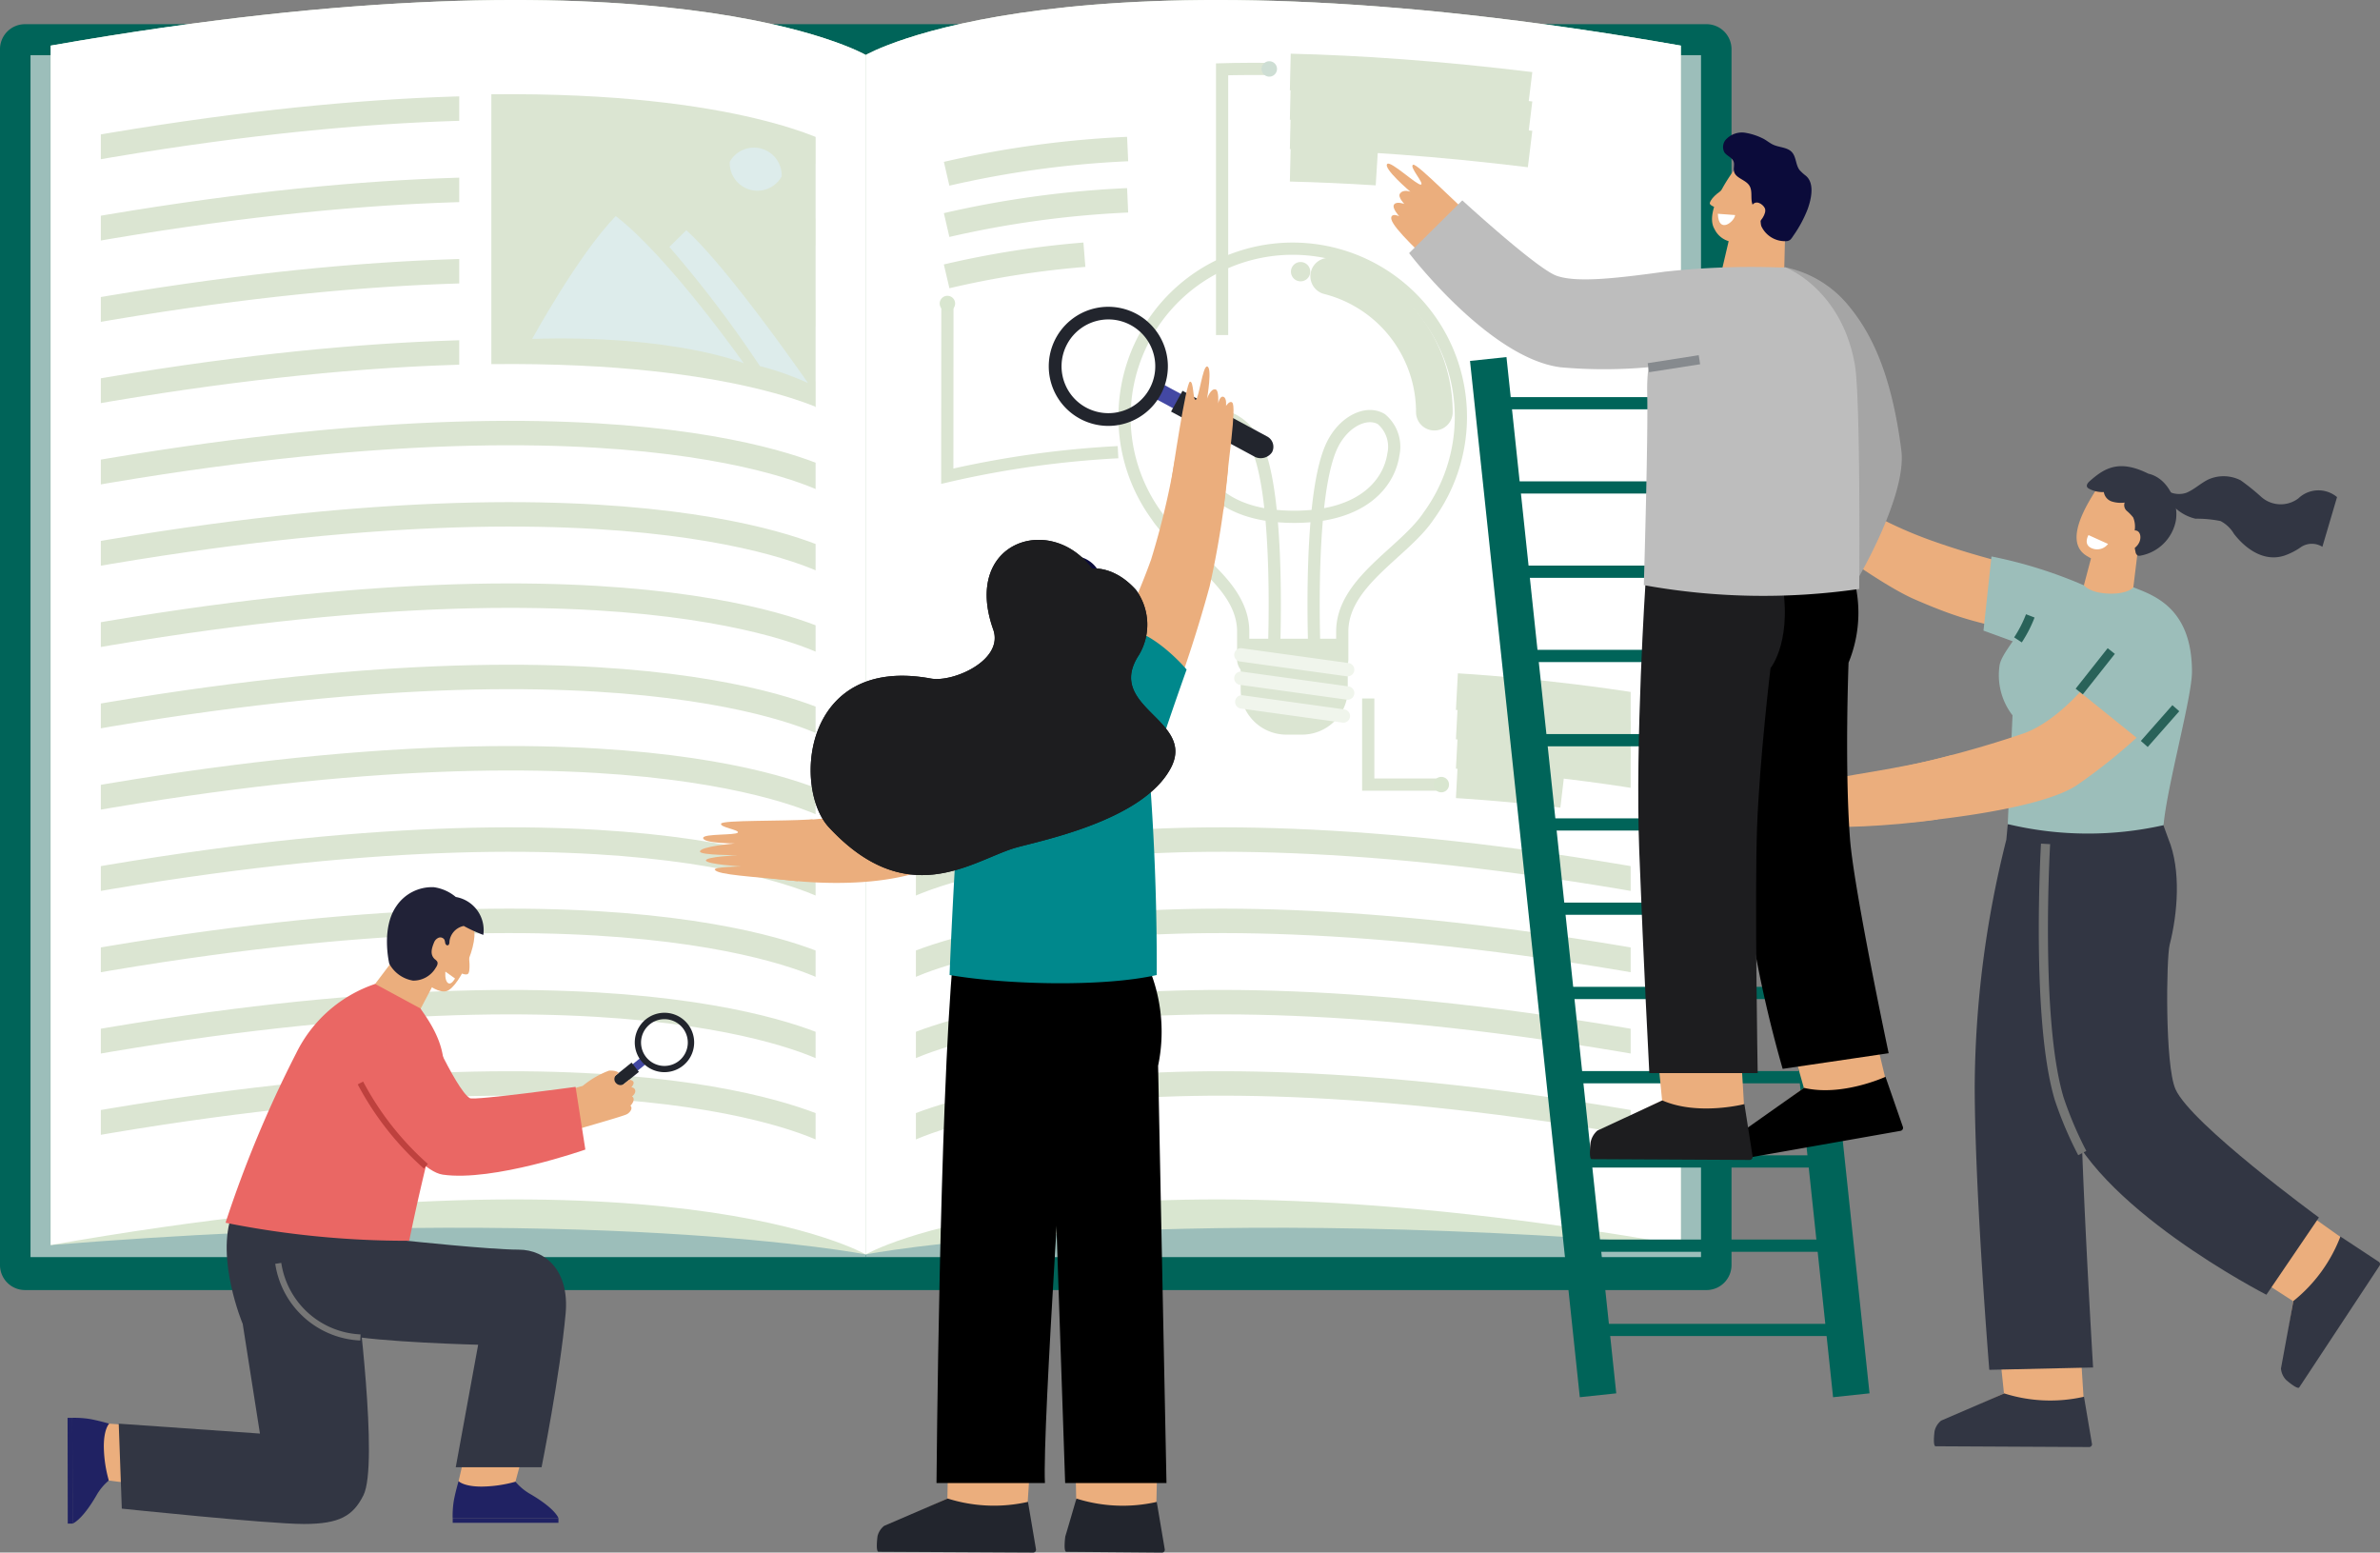 <?xml version="1.0" encoding="UTF-8"?> <svg xmlns="http://www.w3.org/2000/svg" xmlns:xlink="http://www.w3.org/1999/xlink" width="194.789" height="127.042" viewBox="0 0 194.789 127.042"><rect x="0" y="0" width="194.789" height="127.042" fill="#808080" stroke="none"/><defs><clipPath id="clip-path"><rect id="Rectangle_2920" data-name="Rectangle 2920" width="194.789" height="127.042" fill="none"></rect></clipPath><clipPath id="clip-path-3"><rect id="Rectangle_2916" data-name="Rectangle 2916" width="58.499" height="88.827" fill="#f0f5ec"></rect></clipPath><clipPath id="clip-path-4"><rect id="Rectangle_2913" data-name="Rectangle 2913" width="17.313" height="12.041" fill="none"></rect></clipPath><clipPath id="clip-path-5"><rect id="Rectangle_2914" data-name="Rectangle 2914" width="11.352" height="12.506" fill="none"></rect></clipPath><clipPath id="clip-path-6"><rect id="Rectangle_2915" data-name="Rectangle 2915" width="4.355" height="3.568" fill="none"></rect></clipPath><clipPath id="clip-path-7"><rect id="Rectangle_2917" data-name="Rectangle 2917" width="58.499" height="91.945" fill="none"></rect></clipPath><clipPath id="clip-path-9"><rect id="Rectangle_2923" data-name="Rectangle 2923" width="51.278" height="52.115" fill="none"></rect></clipPath></defs><g id="Group_8900" data-name="Group 8900" transform="translate(3325 1174.046)"><g id="Group_8898" data-name="Group 8898" transform="translate(-3325 -1174.046)"><g id="Group_8366" data-name="Group 8366" clip-path="url(#clip-path)"><g id="Group_8350" data-name="Group 8350"><g id="Group_8349" data-name="Group 8349" clip-path="url(#clip-path)"><path id="Path_11596" data-name="Path 11596" d="M139.668,108.724H2.048A2.047,2.047,0,0,1,0,106.677V7.186A2.047,2.047,0,0,1,2.048,5.139h137.62a2.047,2.047,0,0,1,2.047,2.047v99.491a2.047,2.047,0,0,1-2.047,2.047" transform="translate(-0.001 -3.16)" fill="#006459"></path><rect id="Rectangle_2909" data-name="Rectangle 2909" width="68.361" height="98.353" transform="translate(2.497 4.515)" fill="#9cbeba"></rect><rect id="Rectangle_2910" data-name="Rectangle 2910" width="68.361" height="98.353" transform="translate(70.857 4.515)" fill="#9cbeba"></rect><path id="Path_11597" data-name="Path 11597" d="M10.793,3.732V101.88c44.407-3.583,66.709.768,66.709.768V4.5S61.03-5.093,10.793,3.732" transform="translate(-6.636 0)" fill="#d9e6d0"></path><path id="Path_11598" data-name="Path 11598" d="M10.771,3.732V101.88c50.236-8.825,66.709.768,66.709.768V4.5S61.007-5.093,10.771,3.732" transform="translate(-6.623 0)" fill="#fff"></path><path id="Path_11599" data-name="Path 11599" d="M250.681,3.732V101.88c-44.407-3.583-66.709.768-66.709.768V4.5s16.472-9.594,66.709-.768" transform="translate(-113.115 0)" fill="#d9e6d0"></path><path id="Path_11600" data-name="Path 11600" d="M250.681,3.732V101.88c-50.237-8.825-66.709.768-66.709.768V4.5s16.472-9.594,66.709-.768" transform="translate(-113.115 0)" fill="#fff"></path></g></g><g id="Group_8361" data-name="Group 8361" transform="translate(8.253 5.953)"><g id="Group_8360" data-name="Group 8360" clip-path="url(#clip-path-3)"><path id="Path_11601" data-name="Path 11601" d="M79.072,27.051s-15.135-8.815-61.294-.706" transform="translate(-19.184 -20.043)" fill="none" stroke="#dbe5d2" stroke-linejoin="round" stroke-width="2"></path><path id="Path_11602" data-name="Path 11602" d="M79.072,44.324s-15.135-8.815-61.294-.706" transform="translate(-19.184 -30.663)" fill="none" stroke="#dbe5d2" stroke-linejoin="round" stroke-width="2"></path><path id="Path_11603" data-name="Path 11603" d="M79.072,61.6s-15.135-8.815-61.294-.706" transform="translate(-19.184 -41.283)" fill="none" stroke="#dbe5d2" stroke-linejoin="round" stroke-width="2"></path><path id="Path_11604" data-name="Path 11604" d="M79.072,78.869s-15.135-8.815-61.294-.706" transform="translate(-19.184 -51.903)" fill="none" stroke="#dbe5d2" stroke-linejoin="round" stroke-width="2"></path><path id="Path_11605" data-name="Path 11605" d="M79.072,96.142s-15.135-8.815-61.294-.706" transform="translate(-19.184 -62.523)" fill="none" stroke="#dbe5d2" stroke-linejoin="round" stroke-width="2"></path><path id="Path_11606" data-name="Path 11606" d="M79.072,113.415s-15.135-8.815-61.294-.706" transform="translate(-19.184 -73.143)" fill="none" stroke="#dbe5d2" stroke-linejoin="round" stroke-width="2"></path><path id="Path_11607" data-name="Path 11607" d="M79.072,130.688s-15.135-8.815-61.294-.706" transform="translate(-19.184 -83.764)" fill="none" stroke="#dbe5d2" stroke-linejoin="round" stroke-width="2"></path><path id="Path_11608" data-name="Path 11608" d="M79.072,147.961s-15.135-8.815-61.294-.706" transform="translate(-19.184 -94.384)" fill="none" stroke="#dbe5d2" stroke-linejoin="round" stroke-width="2"></path><path id="Path_11609" data-name="Path 11609" d="M79.072,165.234s-15.135-8.815-61.294-.705" transform="translate(-19.184 -105.004)" fill="none" stroke="#dbe5d2" stroke-linejoin="round" stroke-width="2"></path><path id="Path_11610" data-name="Path 11610" d="M79.072,182.507s-15.135-8.815-61.294-.706" transform="translate(-19.184 -115.624)" fill="none" stroke="#dbe5d2" stroke-linejoin="round" stroke-width="2"></path><path id="Path_11611" data-name="Path 11611" d="M79.072,199.78s-15.135-8.815-61.294-.705" transform="translate(-19.184 -126.244)" fill="none" stroke="#dbe5d2" stroke-linejoin="round" stroke-width="2"></path><path id="Path_11612" data-name="Path 11612" d="M79.072,217.052s-15.135-8.815-61.294-.705" transform="translate(-19.184 -136.864)" fill="none" stroke="#dbe5d2" stroke-linejoin="round" stroke-width="2"></path><path id="Path_11613" data-name="Path 11613" d="M79.072,234.325s-15.135-8.815-61.294-.706" transform="translate(-19.184 -147.484)" fill="none" stroke="#dbe5d2" stroke-linejoin="round" stroke-width="2"></path><rect id="Rectangle_2912" data-name="Rectangle 2912" width="30.981" height="27.891" transform="translate(29.333)" fill="#fff"></rect><path id="Path_11614" data-name="Path 11614" d="M104.409,20.018V42.1c20.445-.223,27.927,4.122,27.927,4.122V24.14s-7.482-4.345-27.927-4.122" transform="translate(-72.449 -18.256)" fill="#dbe5d2"></path><g id="Group_8353" data-name="Group 8353" transform="translate(35.302 11.728)" opacity="0.55" style="mix-blend-mode: screen;isolation: isolate"><g id="Group_8352" data-name="Group 8352"><g id="Group_8351" data-name="Group 8351" clip-path="url(#clip-path-4)"><path id="Path_11615" data-name="Path 11615" d="M113.084,55.96s3.79-6.926,6.842-10.053c4.339,3.332,10.472,12.041,10.472,12.041s-5.716-2.345-17.313-1.988" transform="translate(-113.084 -45.907)" fill="#def2ff"></path></g></g></g><g id="Group_8356" data-name="Group 8356" transform="translate(46.528 12.888)" opacity="0.55" style="mix-blend-mode: screen;isolation: isolate"><g id="Group_8355" data-name="Group 8355"><g id="Group_8354" data-name="Group 8354" clip-path="url(#clip-path-5)"><path id="Path_11616" data-name="Path 11616" d="M149.641,60.033a23.9,23.9,0,0,1,3.943,1.391S147.063,52,143.62,48.919l-1.388,1.364a94.987,94.987,0,0,1,7.409,9.75" transform="translate(-142.232 -48.919)" fill="#def2ff"></path></g></g></g><g id="Group_8359" data-name="Group 8359" transform="translate(51.419 6.104)" opacity="0.55" style="mix-blend-mode: screen;isolation: isolate"><g id="Group_8358" data-name="Group 8358"><g id="Group_8357" data-name="Group 8357" clip-path="url(#clip-path-6)"><path id="Path_11617" data-name="Path 11617" d="M159.232,33.689a2.269,2.269,0,0,1-4.249-1.2,2.27,2.27,0,0,1,4.249,1.2" transform="translate(-154.93 -31.305)" fill="#def2ff"></path></g></g></g></g></g><g id="Group_8363" data-name="Group 8363" transform="translate(74.962 2.835)"><g id="Group_8362" data-name="Group 8362" clip-path="url(#clip-path-7)"><path id="Path_11618" data-name="Path 11618" d="M191.023,182.507s15.135-8.815,61.294-.706" transform="translate(-192.412 -112.506)" fill="none" stroke="#dbe5d2" stroke-linejoin="round" stroke-width="2"></path><path id="Path_11619" data-name="Path 11619" d="M191.023,199.78s15.135-8.815,61.294-.705" transform="translate(-192.412 -123.126)" fill="none" stroke="#dbe5d2" stroke-linejoin="round" stroke-width="2"></path><path id="Path_11620" data-name="Path 11620" d="M191.023,217.052s15.135-8.815,61.294-.705" transform="translate(-192.412 -133.746)" fill="none" stroke="#dbe5d2" stroke-linejoin="round" stroke-width="2"></path><path id="Path_11621" data-name="Path 11621" d="M191.023,234.325s15.135-8.815,61.294-.706" transform="translate(-192.412 -144.366)" fill="none" stroke="#dbe5d2" stroke-linejoin="round" stroke-width="2"></path><path id="Path_11622" data-name="Path 11622" d="M238.961,66.616a13.764,13.764,0,1,1,24.888,8.1c-1.964,2.96-7.069,5.4-7.069,9.461v2.287a.827.827,0,0,1-.827.827H249.5a.827.827,0,0,1-.827-.827V84.182c0-4.057-5.1-6.5-7.069-9.461h0a13.7,13.7,0,0,1-2.639-8.1" transform="translate(-221.886 -35.332)" fill="#fff"></path><path id="Path_11623" data-name="Path 11623" d="M238.961,66.616a13.764,13.764,0,1,1,24.888,8.1c-1.964,2.96-7.069,5.4-7.069,9.461v2.287a.827.827,0,0,1-.827.827H249.5a.827.827,0,0,1-.827-.827V84.182c0-4.057-5.1-6.5-7.069-9.461h0A13.7,13.7,0,0,1,238.961,66.616Z" transform="translate(-221.886 -35.332)" fill="none" stroke="#dbe5d2" stroke-miterlimit="10" stroke-width="1"></path><path id="Path_11624" data-name="Path 11624" d="M263.672,108.526c-.081-1.9-.51-13.973,1.474-17.849.973-1.9,2.8-2.732,3.98-2.024a2.951,2.951,0,0,1,.978,2.9c-.342,2.279-2.437,5.091-8.116,5.091s-7.774-2.812-8.116-5.091a2.951,2.951,0,0,1,.978-2.9c1.185-.709,3.008.124,3.98,2.024,1.984,3.876,1.555,15.953,1.474,17.849" transform="translate(-231.028 -57.189)" fill="none" stroke="#dbe5d2" stroke-miterlimit="10" stroke-width="1"></path><path id="Path_11625" data-name="Path 11625" d="M282.345,58.685a11.477,11.477,0,0,1,8.648,11.122" transform="translate(-248.561 -38.917)" fill="none" stroke="#dbe5d2" stroke-linecap="round" stroke-miterlimit="10" stroke-width="3"></path><path id="Path_11626" data-name="Path 11626" d="M274.323,56.459a.79.79,0,1,0,.79-.79.79.79,0,0,0-.79.79" transform="translate(-243.629 -37.063)" fill="#dbe5d2"></path><path id="Path_11627" data-name="Path 11627" d="M272.4,135.705h-8.761v4.175a3.591,3.591,0,0,0,.56,1.925,3.765,3.765,0,0,0,3.179,1.747h1.285a3.765,3.765,0,0,0,3.179-1.747,3.59,3.59,0,0,0,.56-1.925Z" transform="translate(-237.059 -86.273)" fill="#dbe5d2"></path><path id="Path_11628" data-name="Path 11628" d="M271.527,140.015a.5.5,0,0,1-.075-.005l-8.761-1.214a.547.547,0,0,1,.15-1.083l8.761,1.214a.547.547,0,0,1-.074,1.088" transform="translate(-236.187 -87.504)" fill="#f0f5ec"></path><path id="Path_11629" data-name="Path 11629" d="M271.527,144.977a.562.562,0,0,1-.075-.005l-8.761-1.214a.547.547,0,0,1,.15-1.083l8.761,1.214a.547.547,0,0,1-.074,1.088" transform="translate(-236.187 -90.555)" fill="#f0f5ec"></path><path id="Path_11630" data-name="Path 11630" d="M271.348,149.958a.511.511,0,0,1-.076-.006l-8.3-1.15a.547.547,0,1,1,.15-1.083l8.3,1.151a.547.547,0,0,1-.074,1.088" transform="translate(-236.357 -93.656)" fill="#f0f5ec"></path><path id="Path_11631" data-name="Path 11631" d="M259.7,36.415V14.67s1.412-.046,3.858-.03" transform="translate(-234.641 -11.834)" fill="none" stroke="#dbe5d2" stroke-miterlimit="10" stroke-width="1"></path><path id="Path_11632" data-name="Path 11632" d="M274.185,21.542c5.656.135,12.169.586,19.625,1.494" transform="translate(-243.544 -16.08)" fill="none" stroke="#dbe5d2" stroke-linejoin="round" stroke-width="3"></path><path id="Path_11633" data-name="Path 11633" d="M274.185,27.785c5.656.135,12.169.586,19.625,1.494" transform="translate(-243.544 -19.919)" fill="none" stroke="#dbe5d2" stroke-linejoin="round" stroke-width="3"></path><path id="Path_11634" data-name="Path 11634" d="M274.185,15.3c5.656.135,12.169.586,19.625,1.494" transform="translate(-243.544 -12.242)" fill="none" stroke="#dbe5d2" stroke-linejoin="round" stroke-width="3"></path><path id="Path_11635" data-name="Path 11635" d="M274.185,34.677q3.34.08,7.085.315" transform="translate(-243.544 -24.156)" fill="none" stroke="#dbe5d2" stroke-linejoin="round" stroke-width="3"></path><path id="Path_11636" data-name="Path 11636" d="M269.346,13.638a.631.631,0,1,1-.631-.631.631.631,0,0,1,.631.631" transform="translate(-239.793 -10.832)" fill="#ceded4"></path><path id="Path_11637" data-name="Path 11637" d="M201.306,64.488l-.011,14.127a80.79,80.79,0,0,1,13.975-1.964" transform="translate(-198.728 -42.485)" fill="none" stroke="#dbe5d2" stroke-miterlimit="10" stroke-width="1"></path><path id="Path_11638" data-name="Path 11638" d="M201.156,40.605a82.008,82.008,0,0,1,14.814-2.023" transform="translate(-198.642 -29.221)" fill="none" stroke="#dbe5d2" stroke-linejoin="round" stroke-width="2"></path><path id="Path_11639" data-name="Path 11639" d="M201.156,48.042a82.008,82.008,0,0,1,14.814-2.023" transform="translate(-198.642 -32.462)" fill="none" stroke="#dbe5d2" stroke-linejoin="round" stroke-width="2"></path><path id="Path_11640" data-name="Path 11640" d="M201.156,55.885a75.853,75.853,0,0,1,11.275-1.77" transform="translate(-198.642 -36.107)" fill="none" stroke="#dbe5d2" stroke-linejoin="round" stroke-width="2"></path><path id="Path_11641" data-name="Path 11641" d="M200.947,63.48a.631.631,0,1,1-.631-.631.631.631,0,0,1,.631.631" transform="translate(-197.738 -41.478)" fill="#d9e6d0"></path><path id="Path_11642" data-name="Path 11642" d="M290.746,148.4v7.046h5.981" transform="translate(-253.726 -94.079)" fill="none" stroke="#dbe5d2" stroke-miterlimit="10" stroke-width="1"></path><path id="Path_11643" data-name="Path 11643" d="M309.589,146.945s7.058.377,15.3,1.712" transform="translate(-265.312 -93.184)" fill="none" stroke="#dbe5d2" stroke-linejoin="round" stroke-width="3"></path><path id="Path_11644" data-name="Path 11644" d="M309.589,153.188s7.058.377,15.3,1.713" transform="translate(-265.312 -97.022)" fill="none" stroke="#dbe5d2" stroke-linejoin="round" stroke-width="3"></path><path id="Path_11645" data-name="Path 11645" d="M309.589,159.431s7.058.377,15.3,1.713" transform="translate(-265.312 -100.861)" fill="none" stroke="#dbe5d2" stroke-linejoin="round" stroke-width="3"></path><path id="Path_11646" data-name="Path 11646" d="M309.589,165.674s3.592.192,8.644.787" transform="translate(-265.312 -104.699)" fill="none" stroke="#dbe5d2" stroke-linejoin="round" stroke-width="3"></path><path id="Path_11647" data-name="Path 11647" d="M305.9,165.687a.631.631,0,1,1-.631-.631.631.631,0,0,1,.631.631" transform="translate(-262.268 -104.319)" fill="#d9e6d0"></path></g></g><g id="Group_8365" data-name="Group 8365"><g id="Group_8364" data-name="Group 8364" clip-path="url(#clip-path)"><path id="Path_11648" data-name="Path 11648" d="M400.99,116.249c-3.817-1.068-4.729-.97-9.105-2.869-3.234-1.4-9.408-6.174-9.408-6.174l3-2.583a34.452,34.452,0,0,0,8.094,4.053c3.178,1.123,6.374,1.877,6.374,1.877" transform="translate(-235.165 -64.328)" fill="#ebae7d"></path><path id="Path_11649" data-name="Path 11649" d="M384.429,103.506c-1.611-1.1-6.51-4.343-6.747-4.207s.444.732.228.808S376,98.891,375.8,99.091c-.271.271,1.532,1.5,1.532,1.5s-2.042-1.25-2.209-.947c-.119.215,1.4,1.24,1.926,1.7-.638-.43-1.754-1.005-1.873-.78s.9.944,1.648,1.537c-.5-.327-1.448-.872-1.568-.669s1.534,1.534,3.765,3.162" transform="translate(-230.641 -60.913)" fill="#f886bc"></path><path id="Path_11650" data-name="Path 11650" d="M431.152,122.166s.505-.532-1.451-1.581a37.412,37.412,0,0,0-7.558-2.362l-.654,6.069,4.951,1.809" transform="translate(-259.152 -72.689)" fill="#9cbeba"></path><path id="Path_11651" data-name="Path 11651" d="M423.479,271.017l.6,9.558.078,2.878-11.285-.057a.5.5,0,0,1-.174-.966l4.866-2.238-1.047-9.928" transform="translate(-253.549 -166.17)" fill="#ebae7d"></path><path id="Path_11652" data-name="Path 11652" d="M411.007,299.124a1.533,1.533,0,0,1,.54-.859l5.161-2.223a12.485,12.485,0,0,0,6.526.272l.657,3.885a.233.233,0,0,1-.234.232l-12.564-.064c-.253,0-.09-1.231-.086-1.243" transform="translate(-252.672 -182.02)" fill="#323643"></path><path id="Path_11653" data-name="Path 11653" d="M422.326,173.442l-.117,1.276a84.224,84.224,0,0,0-2.589,20.193c.014,8.744,1.195,23.188,1.195,23.188l8.494-.191s-1.159-19.272-.995-23.951,1.343-13.03,1.343-13.03a8.492,8.492,0,0,0,2-8.514" transform="translate(-258.002 -106.008)" fill="#323643"></path><path id="Path_11655" data-name="Path 11655" d="M469.744,248.28l7.938,5.643,2.061,1.8L473.8,264.81a.5.5,0,0,1-.9-.391l.841-5.29-8.493-5.479" transform="translate(-286.059 -152.654)" fill="#ebae7d"></path><path id="Path_11656" data-name="Path 11656" d="M485.1,274.436a1.536,1.536,0,0,1-.415-.926l1.017-5.526a12.484,12.484,0,0,0,3.85-5.277l3.139,2.068a.233.233,0,0,1,.062.323l-6.572,9.956c-.142.209-1.074-.609-1.082-.618" transform="translate(-298.002 -161.524)" fill="#323643"></path><path id="Path_11657" data-name="Path 11657" d="M434.512,175.347s-.876,16.064,1.356,23.142c2.4,7.624,16.677,14.924,16.677,14.924l4.3-6.32s-10.487-7.663-11.741-10.5c-.875-1.978-.749-10.758-.477-11.815.642-2.5.966-6.094-.111-8.686l-.475-1.306" transform="translate(-267.054 -107.467)" fill="#323643"></path><path id="Path_11658" data-name="Path 11658" d="M434.391,179.289s-.842,14.364,1.12,20.866a30.678,30.678,0,0,0,1.885,4.435" transform="translate(-266.974 -110.235)" fill="none" stroke="#757675" stroke-miterlimit="10" stroke-width="0.75"></path><path id="Path_11660" data-name="Path 11660" d="M427.885,125.822c-1.693,2.839-2.9,4.072-3.106,5.016a5.384,5.384,0,0,0,1.049,4.156l-.39,8.9a28.22,28.22,0,0,0,12.751.089c.288-3.209,2.323-10.463,2.326-12.54.006-5.237-3.125-6.269-4.8-6.925l-4.048-.162Z" transform="translate(-261.115 -76.459)" fill="#9cbeba"></path><path id="Path_11661" data-name="Path 11661" d="M425.053,143.275a45.9,45.9,0,0,1-8.148,7.144c-3.435,2.182-13.891,3.019-13.891,3.019l-1.286-4.375a88.121,88.121,0,0,0,10.971-2.956c3.641-1.382,6.677-6.043,6.677-6.043" transform="translate(-247.001 -86.117)" fill="#ebae7d"></path><path id="Path_11662" data-name="Path 11662" d="M395.851,160.4c-4.194,1.185-9.83,1.769-9.934,2.068s.94.3.81.532-2.583.38-2.606.706c-.032.442,2.471.153,2.471.153s-2.726.453-2.643.844c.059.277,2.155.027,2.968.032-.882.106-2.291.449-2.224.735s1.5.144,2.6.1c-.685.095-1.922.334-1.872.6s5.374.087,9.23-.491" transform="translate(-236.069 -98.623)" fill="#ebae7d"></path><path id="Path_11663" data-name="Path 11663" d="M450.516,140.933l-3.36,4.085-5.324-4.291,3.07-3.88" transform="translate(-271.659 -84.141)" fill="#9cbeba"></path><line id="Line_210" data-name="Line 210" y1="3.313" x2="2.621" transform="translate(170.173 53.274)" fill="none" stroke="#296259" stroke-miterlimit="10" stroke-width="0.75"></line><line id="Line_211" data-name="Line 211" y1="2.928" x2="2.581" transform="translate(175.497 57.95)" fill="none" stroke="#296259" stroke-miterlimit="10" stroke-width="0.75"></line><path id="Path_11664" data-name="Path 11664" d="M428.814,132.813a10.246,10.246,0,0,0,1.008-1.964" transform="translate(-263.655 -80.452)" fill="none" stroke="#296259" stroke-miterlimit="10" stroke-width="0.75"></path><path id="Path_11665" data-name="Path 11665" d="M459.82,102.163a1.864,1.864,0,0,0,1.849.367c.655-.271,1.186-.807,1.837-1.107a3.078,3.078,0,0,1,2.6.092,18.778,18.778,0,0,1,1.72,1.389,2.4,2.4,0,0,0,3,.09,2.374,2.374,0,0,1,3.166-.107l-1.2,4.069a1.62,1.62,0,0,0-1.713-.006,5.436,5.436,0,0,1-1.38.719c-1.642.549-3.154-.5-4.137-1.767a2.783,2.783,0,0,0-1.1-1.053,9.585,9.585,0,0,0-2.054-.193,3.661,3.661,0,0,1-2.316-1.7" transform="translate(-282.719 -62.21)" fill="#323643"></path><path id="Path_11668" data-name="Path 11668" d="M443.6,114.552l-.786,2.975s.474.645,2.1.68c1.549.034,1.947-.518,1.947-.518l.54-4.439" transform="translate(-272.26 -69.631)" fill="#ebae7d"></path><path id="Path_11669" data-name="Path 11669" d="M442.877,103.45c-1.568,2.412-2.346,4.588-.667,5.485a2.979,2.979,0,0,0,4.508-1.919c.632-2.393-2.809-4.877-3.842-3.566" transform="translate(-271.312 -63.383)" fill="#ebae7d"></path><path id="Path_11670" data-name="Path 11670" d="M450.725,103.528c.274-1.508-.638-3.514-2.242-3.871-2.405-1.2-3.608-.455-4.824.629-.135.121-.274.309-.186.468a.392.392,0,0,0,.173.143,2.331,2.331,0,0,0,1.191.263.96.96,0,0,0,.651.771,2.461,2.461,0,0,0,1.054.089.622.622,0,0,0,.176.682,3.731,3.731,0,0,1,.522.539,1.97,1.97,0,0,1,.086,1.229,4.8,4.8,0,0,0,.105,1.588.407.407,0,0,0,.176.293.394.394,0,0,0,.231.011,3.6,3.6,0,0,0,2.887-2.835" transform="translate(-272.65 -60.895)" fill="#323643"></path><path id="Path_11672" data-name="Path 11672" d="M454.917,112.592a0,0,0,0,0,0,0,0,0,0,1,0,0,0" transform="translate(-279.704 -69.226)" fill="#ff855a"></path><path id="Path_11673" data-name="Path 11673" d="M443.564,113.682l1.6.724a1.115,1.115,0,0,1-1.422.31c-.607-.327-.177-1.033-.177-1.033" transform="translate(-272.633 -69.897)" fill="#fff"></path><path id="Path_11674" data-name="Path 11674" d="M451.781,112.938a.5.5,0,0,1,.461-.245c.468.012.534.617.335,1a1.2,1.2,0,0,1-.538.54c-.329.174-.654.119-.7-.263" transform="translate(-277.504 -69.289)" fill="#ebae7d"></path><path id="Path_11690" data-name="Path 11690" d="M103.093,132.762l-1.816.462a1.191,1.191,0,0,0,1.437.591c.7-.23.379-1.053.379-1.053" transform="translate(-62.27 -81.628)" fill="#fff"></path><line id="Line_222" data-name="Line 222" x2="8.986" y2="84.797" transform="translate(121.804 29.377)" fill="none" stroke="#006459" stroke-linejoin="round" stroke-width="3"></line><line id="Line_223" data-name="Line 223" x2="8.987" y2="84.797" transform="translate(142.531 29.377)" fill="none" stroke="#006459" stroke-linejoin="round" stroke-width="3"></line><line id="Line_224" data-name="Line 224" x2="20.728" transform="translate(122.187 32.994)" fill="none" stroke="#006459" stroke-linejoin="round" stroke-width="1"></line><line id="Line_225" data-name="Line 225" x2="20.728" transform="translate(122.918 39.888)" fill="none" stroke="#006459" stroke-linejoin="round" stroke-width="1"></line><line id="Line_226" data-name="Line 226" x2="20.728" transform="translate(123.648 46.782)" fill="none" stroke="#006459" stroke-linejoin="round" stroke-width="1"></line><line id="Line_227" data-name="Line 227" x2="20.728" transform="translate(124.379 53.676)" fill="none" stroke="#006459" stroke-linejoin="round" stroke-width="1"></line><line id="Line_228" data-name="Line 228" x2="20.727" transform="translate(125.11 60.57)" fill="none" stroke="#006459" stroke-linejoin="round" stroke-width="1"></line><line id="Line_229" data-name="Line 229" x2="20.728" transform="translate(125.84 67.464)" fill="none" stroke="#006459" stroke-linejoin="round" stroke-width="1"></line><line id="Line_230" data-name="Line 230" x2="20.728" transform="translate(126.571 74.358)" fill="none" stroke="#006459" stroke-linejoin="round" stroke-width="1"></line><line id="Line_231" data-name="Line 231" x2="20.728" transform="translate(127.301 81.252)" fill="none" stroke="#006459" stroke-linejoin="round" stroke-width="1"></line><line id="Line_232" data-name="Line 232" x2="20.728" transform="translate(128.032 88.145)" fill="none" stroke="#006459" stroke-linejoin="round" stroke-width="1"></line><line id="Line_233" data-name="Line 233" x2="20.727" transform="translate(128.763 95.039)" fill="none" stroke="#006459" stroke-linejoin="round" stroke-width="1"></line><line id="Line_234" data-name="Line 234" x2="20.728" transform="translate(129.493 101.933)" fill="none" stroke="#006459" stroke-linejoin="round" stroke-width="1"></line><line id="Line_235" data-name="Line 235" x2="20.728" transform="translate(130.223 108.827)" fill="none" stroke="#006459" stroke-linejoin="round" stroke-width="1"></line><path id="Path_11693" data-name="Path 11693" d="M371.1,44.275l-.146,6.069s-3.028,1.946-5.092-.959l.691-2.949Z" transform="translate(-224.95 -27.222)" fill="#ebae7d"></path><path id="Path_11694" data-name="Path 11694" d="M366.055,34.576S363,38.319,364,40a1.886,1.886,0,0,0,2.494.9c.776-.353,4-2.8,3.774-3.456-.86-2.49-4.21-2.872-4.21-2.872" transform="translate(-223.68 -21.259)" fill="#ebae7d"></path><path id="Path_11695" data-name="Path 11695" d="M364.391,40.254s-.951.6-1.066,1.113c-.05.227.719.436.719.436" transform="translate(-223.388 -24.75)" fill="#ebae7d"></path><path id="Path_11696" data-name="Path 11696" d="M365.042,45.418l1.414.105c-.049.534-1.359,1.6-1.414-.105" transform="translate(-224.445 -27.925)" fill="#fff"></path><path id="Path_11697" data-name="Path 11697" d="M372.9,31.687a3.619,3.619,0,0,1-.5-.454c-.342-.442-.264-1.1-.661-1.5-.371-.371-.985-.353-1.472-.567-.3-.13-.542-.347-.828-.5a5.106,5.106,0,0,0-1.548-.5,1.779,1.779,0,0,0-1.441.48.924.924,0,0,0-.207,1.133c.2.288.615.416.746.736.11.27-.028.575.049.854.146.525.911.643,1.228,1.1s.084,1.075.281,1.585c.141.365.492.64.605,1.014.073.242.039.5.111.744a2.127,2.127,0,0,0,1.975,1.236c.377,0,.461-.169.661-.468a10.079,10.079,0,0,0,1.15-2.136c.267-.728.584-1.99-.036-2.649-.036-.038-.074-.074-.113-.109" transform="translate(-225.111 -17.312)" fill="#0b0b3a"></path><path id="Path_11698" data-name="Path 11698" d="M371.385,43.436c.312-.763.985-.272,1.135.054.2.434-.419,1.2-.675,1.309-.519.224-.9.142-.889-.254" transform="translate(-228.081 -26.458)" fill="#ebae7d"></path><path id="Path_11700" data-name="Path 11700" d="M379.939,202.3l2.494,10.326.645,3.129-11.441,2.019a.535.535,0,0,1-.6-.456.554.554,0,0,1,.235-.566l4.489-3.341-3.017-10.649" transform="translate(-228.124 -124.381)" fill="#ebae7d"></path><path id="Path_11701" data-name="Path 11701" d="M369.945,234.1a1.725,1.725,0,0,1,.378-1.038l4.789-3.379c3.108.734,6.664-.907,6.664-.907l1.431,4.122a.25.25,0,0,1-.191.3l-12.738,2.247c-.256.045-.334-1.328-.332-1.341" transform="translate(-227.459 -140.663)"></path><path id="Path_11702" data-name="Path 11702" d="M365.98,121.826s.608,11.97,1.405,20.934a101.642,101.642,0,0,0,3.536,18.86l8.677-1.279s-2.858-13.43-3.169-17.592c-.441-5.9-.114-14.367-.114-14.367a10.746,10.746,0,0,0,.152-7.772" transform="translate(-225.021 -74.157)"></path><path id="Path_11703" data-name="Path 11703" d="M350.75,206.024l.62,10.607.079,3.194-11.616-.064a.536.536,0,0,1-.511-.556.554.554,0,0,1,.332-.515l5.01-2.483-1.078-11.018" transform="translate(-208.631 -126.159)" fill="#ebae7d"></path><path id="Path_11704" data-name="Path 11704" d="M337.913,237.216a1.727,1.727,0,0,1,.556-.954l5.312-2.466c2.928,1.279,6.718.3,6.718.3l.676,4.312a.25.25,0,0,1-.241.257L338,238.6c-.26,0-.093-1.367-.089-1.379" transform="translate(-207.73 -143.749)" fill="#1d1d1f"></path><path id="Path_11705" data-name="Path 11705" d="M348.72,122.595s-.855,12.956-.515,21.949.826,18.2.826,18.2H357.9s-.257-14.626-.05-20.16,1.1-12.982,1.1-12.982,1.958-2.375.815-7.73" transform="translate(-214.043 -74.931)" fill="#1d1d1f"></path><path id="Path_11706" data-name="Path 11706" d="M388.248,71.778c-.836-6.572-2.612-9.8-4.345-11.877a9.017,9.017,0,0,0-5.153-3.108l-.389,8.24s3.4,6.935,3.379,7.854c-.039,2.176-2.775,9.706-2.775,9.706l5.84-.531s3.9-6.678,3.443-10.284" transform="translate(-232.634 -34.919)" fill="#a5a5a5"></path><path id="Path_11707" data-name="Path 11707" d="M302.385,39.745c-1.47-1.114-5.2-5.041-5.546-4.887s.949,1.553.642,1.626-2.443-1.943-2.747-1.7c-.412.333,1.887,2.282,1.887,2.282s-.585-.236-.858.156c-.194.278.36.844.36.844s-.647-.245-.842.048.425.96.425.96-.521-.26-.642.042c-.2.495,1.344,2.054,4.231,4.749" transform="translate(-181.186 -21.376)" fill="#ebae7d"></path><path id="Path_11708" data-name="Path 11708" d="M360.88,56.793s4.59,1.732,5.689,7.95c.489,2.766.36,18.381.359,18.369A54.809,54.809,0,0,1,349.3,82.8s.361-12.023.278-15.694c-.2-8.768,6.808-10.135,6.808-10.135Z" transform="translate(-214.763 -34.919)" fill="#bdbdbd"></path><path id="Path_11710" data-name="Path 11710" d="M329.832,48.062a64.88,64.88,0,0,0-9.467.342c-4.2.58-7.246.9-8.857.337s-7.721-6.172-7.721-6.172l-4.355,4.317S306,55.51,311.852,56.23a40.207,40.207,0,0,0,12.257-.8" transform="translate(-184.105 -26.173)" fill="#bdbdbd"></path><line id="Line_236" data-name="Line 236" y1="0.652" x2="4.177" transform="translate(134.911 29.436)" fill="none" stroke="#868a8e" stroke-miterlimit="10" stroke-width="0.75"></line><path id="Path_11711" data-name="Path 11711" d="M250.078,85.283l.811-1.082-5.643-3.043-.62,1.182Z" transform="translate(-150.407 -49.9)" fill="#4348a3"></path><path id="Path_11712" data-name="Path 11712" d="M232.319,71.758a4.873,4.873,0,1,1-.127-3.7,4.832,4.832,0,0,1,.127,3.7m-5.9,1.894h0a3.835,3.835,0,1,0-2.155-2.016,3.807,3.807,0,0,0,2.155,2.016" transform="translate(-137.043 -40.085)" fill="#22252d"></path><path id="Path_11713" data-name="Path 11713" d="M257.105,88.068h0a.955.955,0,0,0-.423-1.311l-6.9-3.724-.938,1.7,6.9,3.724a1.126,1.126,0,0,0,1.362-.393" transform="translate(-153 -51.053)" fill="#22252d"></path><path id="Path_11714" data-name="Path 11714" d="M234.842,293.167l-.222,9.627.077,2.9-6.535-.058a.5.5,0,0,1-.175-.972l.072-2.254-.227-10" transform="translate(-139.978 -179.786)" fill="#ebae7d"></path><path id="Path_11715" data-name="Path 11715" d="M226.284,321.476c.116-.364.911-3.1.911-3.1a12.573,12.573,0,0,0,6.574.274l.661,3.914a.235.235,0,0,1-.236.233l-7.823-.065c-.255,0-.091-1.24-.087-1.251" transform="translate(-139.096 -195.75)" fill="#22252d"></path><path id="Path_11716" data-name="Path 11716" d="M222.622,205.674l1.433,42.142h8.293l-.686-34.147a13.6,13.6,0,0,0-.526-7.422" transform="translate(-136.878 -126.458)"></path><path id="Path_11717" data-name="Path 11717" d="M200.177,293.167l-.635,9.627.078,2.9-11.366-.058a.5.5,0,0,1-.176-.972l4.9-2.254.188-10" transform="translate(-115.439 -179.786)" fill="#ebae7d"></path><path id="Path_11718" data-name="Path 11718" d="M186.374,321.476a1.544,1.544,0,0,1,.544-.865l5.2-2.239a12.573,12.573,0,0,0,6.574.274l.661,3.914a.234.234,0,0,1-.235.233l-12.654-.065c-.255,0-.091-1.24-.087-1.251" transform="translate(-114.558 -195.75)" fill="#22252d"></path><path id="Path_11719" data-name="Path 11719" d="M200.368,203.273C199.243,215.353,199,246.34,199,246.34h8.875C207.639,241.968,209.7,212,209.7,212s2.341-3.035,2.222-8.726" transform="translate(-122.353 -124.982)"></path><path id="Path_11720" data-name="Path 11720" d="M215.545,121.118c-.665,1.613-1.9,5.23-.427,6.023s2.865.209,4.217-.969a3.205,3.205,0,0,0,.545-4.483c-1.008-1.4-3.67-2.184-4.336-.571" transform="translate(-131.839 -73.917)" fill="#ebae7d"></path><path id="Path_11721" data-name="Path 11721" d="M218.234,133.152l-.606,3.93,4.912-.488-.17-4.971" transform="translate(-133.808 -80.928)" fill="#ebae7d"></path><path id="Path_11722" data-name="Path 11722" d="M219.493,117.491a2.332,2.332,0,0,0-2.76.495,1.38,1.38,0,0,0-.488.624.669.669,0,0,0,.176.714c.143.125.359.206.411.376a.5.5,0,0,1,0,.2,6.229,6.229,0,0,0,.007,1.455.249.249,0,0,0,.08.183c.14.1.328-.064.407-.208s.251-.317.4-.227a.262.262,0,0,1,.1.214,17.594,17.594,0,0,0,.528,3.626.428.428,0,0,0,.125.217.565.565,0,0,0,.31.087c.488.04.978.055,1.468.045a2.244,2.244,0,0,0,1.478-.407,3.537,3.537,0,0,0,.686-1.476,6.772,6.772,0,0,0,.713-3.624,2.393,2.393,0,0,0-1.722-2.123,11.159,11.159,0,0,0-1.923-.171" transform="translate(-132.935 -72.07)" fill="#0b0b3a"></path><path id="Path_11723" data-name="Path 11723" d="M202.891,148c-.122.448-.86,12.167-1.105,18.77,4.593.79,12.53,1,16.953,0A206.43,206.43,0,0,0,217.567,144s-2.738-2.25-4.211-2.527a15.047,15.047,0,0,1-4.862,1.177Z" transform="translate(-124.067 -86.985)" fill="#00888c"></path><path id="Path_11724" data-name="Path 11724" d="M176.058,159.525s-2.98,4.519-4.123,4.779a103.362,103.362,0,0,1-11.416,1.161l.063,4.277s8.979,1.788,14.848-.867c3.428-1.551,6.539-9.049,6.539-9.049" transform="translate(-98.695 -98.083)" fill="#ebae7d"></path><path id="Path_11725" data-name="Path 11725" d="M236.86,112.666a56.77,56.77,0,0,0,2.98-6.819,64.627,64.627,0,0,0,1.953-8.182l4.361.609a74.864,74.864,0,0,1-1.519,9.758,110.891,110.891,0,0,1-3.565,10.834" transform="translate(-145.633 -60.049)" fill="#ebae7d"></path><path id="Path_11726" data-name="Path 11726" d="M248.545,88.167c.273-1.863,1.336-8.965,1.659-9.056s.236,1.6.486,1.473.56-2.714.907-2.719c.47-.007.011,2.628.011,2.628s.292-.862.7-.75c.29.079.208,1.148.208,1.148s.125-.636.424-.547.219.752.219.752.288-.47.507-.282c.371.319-.3,4.676-.716,8.743" transform="translate(-152.817 -47.876)" fill="#ebae7d"></path><path id="Path_11727" data-name="Path 11727" d="M204.3,144.529s-4.114-.1-5.67,2.4-3.664,6.313-3.664,6.313l5.738,2.834,2.748-4.869" transform="translate(-119.876 -88.863)" fill="#00888c"></path><path id="Path_11728" data-name="Path 11728" d="M223.8,137.543a6.381,6.381,0,0,0,3.339-1.161c.857-.613,1.131-1.5,2.187-2.918,2.555,0,5.394,3.384,5.394,3.384s-2.7,7.543-3.4,10.4" transform="translate(-137.603 -82.06)" fill="#00888c"></path><line id="Line_237" data-name="Line 237" y1="4.047" x2="2.284" transform="translate(80.831 63.171)" fill="none" stroke="#296259" stroke-miterlimit="10" stroke-width="0.75"></line><line id="Line_238" data-name="Line 238" x1="0.278" y1="4.651" transform="translate(93.745 59.416)" fill="none" stroke="#296259" stroke-miterlimit="10" stroke-width="0.75"></line><path id="Path_11729" data-name="Path 11729" d="M157.968,174.082c-2.487.169-7.346.046-7.492.348s1.533.509,1.367.735-2.77.082-2.835.422c-.088.461,2.587.466,2.587.466s-2.887.247-2.848.669c.028.3,3.084.294,3.084.294s-2.637.122-2.6.432,2.9.49,2.9.49-2.317.021-2.169.27c.25.421,3.058.55,6.785.932" transform="translate(-91.456 -107.034)" fill="#ebae7d"></path></g><path id="Path_11750" data-name="Path 11750" d="M325.3,144.395s1.766-.289,3.586,1.723a4.826,4.826,0,0,1,.255,5.332c-2.83,4.318,4.681,5.287,2.615,9.239-2.329,4.457-11.214,6.059-12.911,6.6-3.506,1.125-8.737,5.118-15.09-1.743-2.934-3.169-2.169-14.1,8.356-12.162,1.815.334,6-1.5,5.1-4.018C314.655,142.164,321.928,139.8,325.3,144.395Z" transform="translate(-235.924 -97.86)" fill="#1d1d1f"></path></g></g></g><g id="Group_8899" data-name="Group 8899" transform="translate(-3319.469 -1101.457)"><g id="Group_8368" data-name="Group 8368" clip-path="url(#clip-path-9)"><path id="Path_11731" data-name="Path 11731" d="M69.216,15.678l-1.322,2.511a5.356,5.356,0,0,1-2.146-.614,3.324,3.324,0,0,1-1.6-1.45l2.235-2.957" transform="translate(-39.108 -8.027)" fill="#ebae7d"></path><path id="Path_11732" data-name="Path 11732" d="M74.948,5.3c1.23.725-.8,5.313-1.911,5.6s-3.313-1.878-3.969-3.715,1.456-2.841,2.7-3.215S74.948,5.3,74.948,5.3" transform="translate(-42.029 -2.387)" fill="#ebae7d"></path><path id="Path_11733" data-name="Path 11733" d="M79.2,17.721l.782.559s-.306.591-.585.362-.2-.92-.2-.92" transform="translate(-48.275 -10.803)" fill="#fff"></path><path id="Path_11734" data-name="Path 11734" d="M74.851,3.913a11.976,11.976,0,0,1-1.6-.732,1.466,1.466,0,0,0-1.167,1.247c0,.135-.017.319-.151.338-.092.012-.169-.078-.194-.167a2.173,2.173,0,0,0-.059-.273.393.393,0,0,0-.483-.182.686.686,0,0,0-.381.4c-.186.446-.353.986.073,1.361a.785.785,0,0,1,.186.185c.092.168-.017.372-.126.529a2.116,2.116,0,0,1-1.848,1.034,2.7,2.7,0,0,1-1.947-1.39c-.007-.041-.679-2.878.568-4.682A3.518,3.518,0,0,1,70.8.009,3.569,3.569,0,0,1,72.6.81a2.748,2.748,0,0,1,2.253,3.1" transform="translate(-40.827 0)" fill="#212237"></path><path id="Path_11735" data-name="Path 11735" d="M82.664,14.316s.181,1.376-.09,1.526-.843-.241-.843-.241" transform="translate(-49.824 -8.727)" fill="#ebae7d"></path><rect id="Rectangle_2921" data-name="Rectangle 2921" width="0.388" height="8.655" transform="translate(0 43.433) rotate(-0.093)" fill="#202263"></rect><path id="Path_11736" data-name="Path 11736" d="M4.191,112.473l-.178-.748s-.979-.284-1.66-.393a7.986,7.986,0,0,0-1.36-.083l.014,8.655s.75-.228,1.954-2.3a4.506,4.506,0,0,1,1.019-1.23Z" transform="translate(-0.605 -67.817)" fill="#202263"></path><path id="Path_11737" data-name="Path 11737" d="M12.353,112.783,8.04,112.47s-.444.4-.442,1.873a10.621,10.621,0,0,0,.409,2.78l4.993.651" transform="translate(-4.632 -68.563)" fill="#ebae7d"></path><path id="Path_11738" data-name="Path 11738" d="M20,64.221c-1.371,3.666.867,8.987.867,8.987l1.41,8.976-11.557-.81.252,6.952s12,1.256,14.9,1.256,4.024-.65,4.876-2.351c1.269-2.534-.555-16.542-.555-16.773l-1.992-9" transform="translate(-6.534 -37.466)" fill="#323643"></path><rect id="Rectangle_2922" data-name="Rectangle 2922" width="8.655" height="0.388" transform="translate(31.52 51.633)" fill="#202263"></rect><path id="Path_11739" data-name="Path 11739" d="M81.967,124.069l-.749.177s-.286.978-.4,1.659a7.981,7.981,0,0,0-.086,1.359l8.655,0s-.226-.75-2.292-1.959a4.5,4.5,0,0,1-1.228-1.021Z" transform="translate(-49.217 -75.634)" fill="#202263"></path><path id="Path_11740" data-name="Path 11740" d="M82.736,114.378l-.762,3.286s.4.444,1.872.445a10.629,10.629,0,0,0,2.781-.4l1.194-4.434" transform="translate(-49.972 -69.052)" fill="#ebae7d"></path><path id="Path_11741" data-name="Path 11741" d="M44.271,71.633s-1.27,6.49,5.177,7.885c2.881.623,11.081.828,11.081.828L58.695,90.372h7.024s1.515-7.554,1.972-12.608c.3-3.362-1.542-5.2-3.86-5.2s-9.22-.735-9.22-.735l-1.163-1.46" transform="translate(-26.926 -42.896)" fill="#323643"></path><path id="Path_11742" data-name="Path 11742" d="M50.893,84.933a7.129,7.129,0,0,1-6.724-6.064" transform="translate(-26.926 -48.079)" fill="#323643" stroke="#767676" stroke-miterlimit="10" stroke-width="0.5"></path><path id="Path_11743" data-name="Path 11743" d="M114.337,37.431l.341.582L117.167,36l-.424-.513Z" transform="translate(-69.701 -21.634)" fill="#4348a3"></path><path id="Path_11744" data-name="Path 11744" d="M119.681,30.557a2.43,2.43,0,1,1,1.725.655,2.411,2.411,0,0,1-1.725-.655m.266-3.079h0a1.913,1.913,0,1,0,1.343-.6,1.9,1.9,0,0,0-1.343.6" transform="translate(-72.49 -16.068)" fill="#22252d"></path><path id="Path_11745" data-name="Path 11745" d="M110.089,39.948h0a.477.477,0,0,0,.685.059l3.045-2.458-.6-.761-3.045,2.458a.562.562,0,0,0-.082.7" transform="translate(-67.06 -22.426)" fill="#22252d"></path><path id="Path_11746" data-name="Path 11746" d="M101.127,40.48l2.685-.767a7.514,7.514,0,0,1,2.153-1.248c.656-.029.793.188.793.188l-.189.154a.458.458,0,0,0-.036.676l.024.024a.481.481,0,0,0,.644.036l.417-.337c.01.02.67.037.17.629.294,0,.529.361.053.747.194.08.209.412-.127.753.231.227-.06.594-.328.716-.507.229-5.513,1.637-5.513,1.637" transform="translate(-61.648 -23.447)" fill="#ebae7d"></path><path id="Path_11747" data-name="Path 11747" d="M49.056,22.3c3.547,4.907,1.642,6.5-.908,19.016a75.616,75.616,0,0,1-15.033-1.473A95.916,95.916,0,0,1,38.9,25.963,11.166,11.166,0,0,1,45.36,20.3" transform="translate(-20.187 -12.374)" fill="#ea6764"></path><path id="Path_11748" data-name="Path 11748" d="M60.162,30.945s4.61,7.7,7.215,8.086c4.137.6,11.674-2.052,11.674-2.052l-.8-5.13s-8.285,1.132-8.648.926c-1.178-.67-4.062-7.347-4.062-7.347" transform="translate(-36.675 -15.501)" fill="#ea6764"></path><path id="Path_11749" data-name="Path 11749" d="M66.749,47.874a24.25,24.25,0,0,1-5.357-6.815" transform="translate(-37.425 -25.03)" fill="none" stroke="#be413e" stroke-miterlimit="10" stroke-width="0.5"></path></g></g><path id="Path_11868" data-name="Path 11868" d="M325.3,144.395s1.766-.289,3.586,1.723a4.826,4.826,0,0,1,.255,5.332c-2.83,4.318,4.681,5.287,2.615,9.239-2.329,4.457-11.214,6.059-12.911,6.6-3.506,1.125-8.737,5.118-15.09-1.743-2.934-3.169-2.169-14.1,8.356-12.162,1.815.334,6-1.5,5.1-4.018C314.655,142.164,321.928,139.8,325.3,144.395Z" transform="translate(-3560.924 -1271.906)" fill="#1d1d1f"></path></g></svg> 